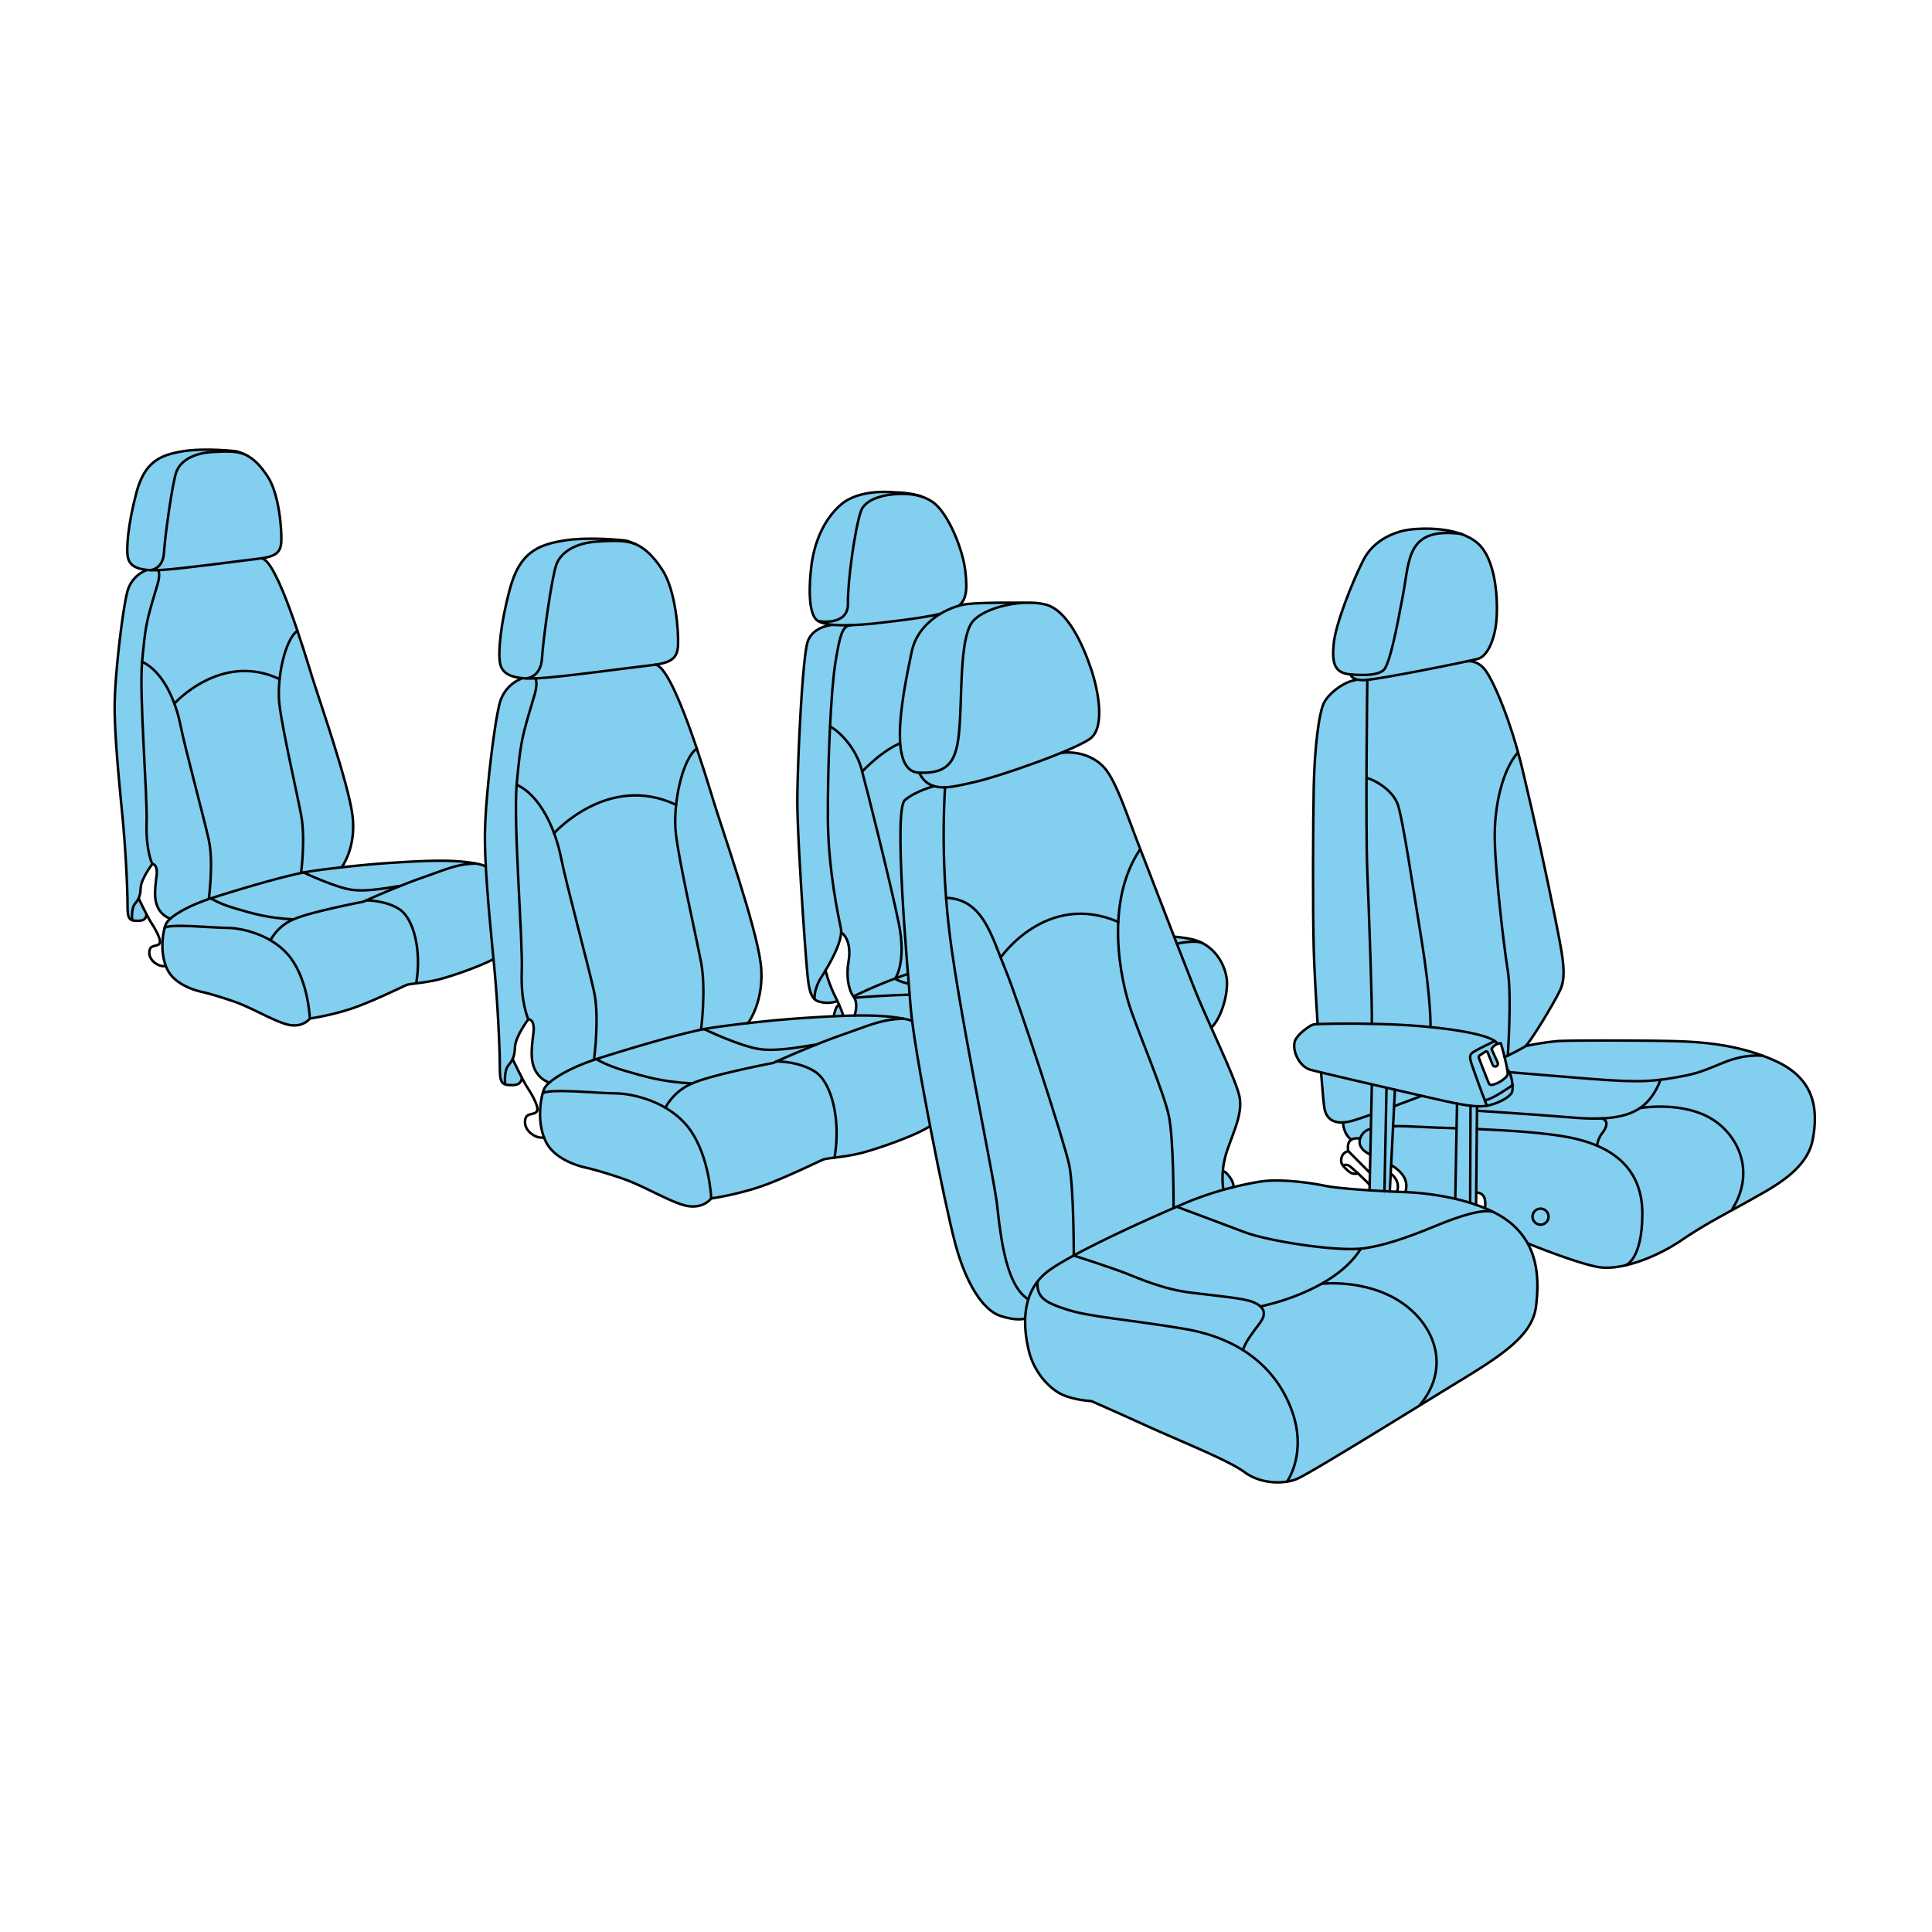 <svg viewBox="0 0 1000 1000" xmlns="http://www.w3.org/2000/svg" data-name="Layer 1" id="Layer_1"><defs><style>.cls-1{fill:#82cff0;}.cls-2{fill:none;stroke:#000;stroke-linecap:round;stroke-linejoin:round;stroke-width:1.3px;}</style></defs><path d="M85.81,479.53c3.44-1.18,13.23-.61,22-.09,3.8.22,7.38.43,9.65.43a48.4,48.4,0,0,1,22.38,6.23,25,25,0,0,1,10.53-9.94c-11.84-.74-18.9-2.78-26.35-4.92l-2-.59a53.21,53.21,0,0,1-12.87-5.22c-10.3,3.41-16.94,7.25-20.31,10.07,0,.08-1.07.52-.78.5a8.08,8.08,0,0,0-1.69,2.25A9,9,0,0,0,85.81,479.53Z" class="cls-1"></path><path d="M158.47,451.77c3.79,1.74,16.43,7.38,23.72,8.4,6.7.95,15.7-.54,21.07-1.43,1.65-.27,3-.49,3.88-.59,3.73-1.49,7.61-3,11.26-4.25l6.22-2.22c7.58-2.73,11.95-4.29,18.14-4.88a112,112,0,0,0-15-.86c-7.13,0-14.93.41-23.21.92-16.4,1-33.35,3-43.74,4.51C160.11,451.48,159.31,451.62,158.47,451.77Z" class="cls-1"></path><path d="M106.31,352.8a59.48,59.48,0,0,0-15.62,11.49,71.86,71.86,0,0,1,3,10.69c1.36,6.81,4.93,20.74,8.38,34.21,2.72,10.61,5.29,20.64,6.39,25.7,2.29,10.57.32,27.58,0,29.89l1.92-.63c9.65-3,31.49-9.75,45-12.59,0-.18,2.3-17.54,0-29.64-.77-4.05-2-10.06-3.52-17-2.94-13.83-6.6-31-7.71-40.06a60.26,60.26,0,0,1,.07-13.07C128.9,344.56,115.15,348.34,106.31,352.8Z" class="cls-1"></path><path d="M81.54,468.23a11.29,11.29,0,0,0,6.53,6.84c3.29-2.83,9.68-6.6,19.66-10a.4.4,0,0,1,0-.11c0-.18,2.42-18.72,0-29.88-1.09-5.05-3.66-15.07-6.38-25.68-3.46-13.48-7-27.41-8.4-34.25-2.33-11.65-8.7-26.88-19-32-.81,10.32.27,31.83,1.22,50.87.7,13.94,1.3,26,1.1,31.85-.43,12.59,2.28,19.69,2.81,21a2.29,2.29,0,0,1,1.41.75c1,1.07,1.34,3.06,1,5.9C80.62,459.7,80.17,464.39,81.54,468.23Z" class="cls-1"></path><path d="M145.09,351.46a.4.4,0,0,1,0,.19,59.09,59.09,0,0,0,0,13.09c1.1,9,4.75,26.18,7.69,40,1.48,7,2.75,13,3.52,17,2.16,11.41.32,27.38,0,29.62,1.62-.33,3.12-.6,4.44-.79,4.33-.64,9.8-1.35,15.89-2,.88-1.26,7.47-11.29,5.4-26.73-1.79-13.32-11.4-42.5-17.14-59.93-1.48-4.52-2.77-8.43-3.58-11-.26-.85-.58-1.87-.93-3-1.44-4.65-3.82-12.39-6.64-20.75C149.65,330.47,146.22,340.87,145.09,351.46Z" class="cls-1"></path><path d="M247.45,447.61l-1.25-.25c-8.06.29-12.22,1.79-21.31,5.06-1.86.67-3.91,1.41-6.23,2.22-10,3.51-21.88,8.62-27.38,11.05,3.5.18,10.72,1.2,16,4.81,7.5,5.15,11.25,21.77,8.64,38,2.76-.36,6.35-.85,10.06-1.69,7.57-1.71,26.92-8.5,32.42-12.65s6.77-18.94,6.13-25.51C263.92,462.53,259.6,450.22,247.45,447.61Z" class="cls-1"></path><path d="M117.42,480.66c-2.29,0-5.72-.2-9.7-.44-8.44-.49-20-1.17-22.21.3-1.26,4.72-2.08,14,1.48,21.19,4.38,8.88,17.91,11.39,18.05,11.41h0c.06,0,6.56,1.54,16.32,4.93a133.74,133.74,0,0,1,13.55,6c6,2.9,11.68,5.64,15.52,6.18,6,.85,9-2.51,9.53-3.16-.09-1.67-1.17-19.15-9.63-30.69S126,480.66,117.42,480.66Z" class="cls-1"></path><path d="M206.81,471.15c-6.61-4.54-16.48-4.79-17.27-4.68-.85.37-1.33.59-1.36.61l-.09,0c-.26.06-26.47,5.1-35.49,8.87a24.78,24.78,0,0,0-12.12,10.53,35.47,35.47,0,0,1,10.5,9.4c8.24,11.24,9.59,28,9.77,30.84a139.92,139.92,0,0,0,20-4.71c8.14-2.61,20.21-8.26,26-11,1.87-.87,3.1-1.45,3.53-1.61a27.35,27.35,0,0,1,4.78-.83C218,490.74,213.22,475.54,206.81,471.15Z" class="cls-1"></path><path d="M152.29,475.25c8.92-3.73,34.35-8.67,35.61-8.91l1.35-.61h0c2.53-1.13,8.22-3.64,14.78-6.32l-.64.1A103.72,103.72,0,0,1,187,461.26a35.35,35.35,0,0,1-4.93-.31c-8.34-1.17-23.5-8.25-24.94-8.93-13.29,2.62-36.44,9.73-46.44,12.88l-.61.2a56.93,56.93,0,0,0,12.09,4.8l2,.58c7.7,2.22,15,4.32,27.61,5Z" class="cls-1"></path><path d="M133.2,289.66c-2.92.33-7.54.92-12.88,1.6-12.14,1.55-28.76,3.67-36.81,4.15l-1,0c.73,2.88,0,5.29-1.65,10.72-.5,1.63-1.07,3.48-1.7,5.71-2.84,9.95-3.66,13.31-5.18,30.44,7.5,3.54,13,12.19,16.41,21.16a60.74,60.74,0,0,1,15.56-11.37c9-4.53,22.85-8.36,38.46-1.17,1.2-10.51,4.57-21.21,9.06-24.63-5.76-17-13.23-36.23-18-36.94C134.73,289.47,134,289.57,133.2,289.66Z" class="cls-1"></path><path d="M91.66,244.4c-2.08,5.53-5.89,33.39-6.41,41.75-.33,5.31-2.85,7.6-4.88,8.59,1,0,2-.05,3.1-.12,8-.47,24.62-2.59,36.75-4.14,5.34-.68,10-1.27,12.89-1.6,10-1.13,11.85-3.28,12.1-8.8s-1-24-6.91-33.15c-4.24-6.5-7.88-9.6-12-11.49-3.81-1.22-6.42-1.66-16.38-1.05C100.48,235,93.82,238.61,91.66,244.4Z" class="cls-1"></path><path d="M70,468.2c-1.54,1.88-1.38,6.84-1.2,7.79a9.94,9.94,0,0,0,1.54.19c3.77.21,4.67-.7,5.06-2.57a.44.44,0,0,1,.08-.15c-1.48-2.84-3.1-6.16-3.79-7.59A16.84,16.84,0,0,1,70,468.2Z" class="cls-1"></path><path d="M72.42,459.52c.2-4.43,5-11.12,5.9-12.35-.58-1.32-3.32-8.39-2.89-21.3.2-5.84-.43-18.45-1.1-31.79-1-19.42-2.07-41.42-1.17-51.56,1.54-17.44,2.36-20.8,5.23-30.85.64-2.24,1.2-4.09,1.7-5.73,1.64-5.38,2.35-7.71,1.6-10.45-.65,0-1.29,0-1.9,0s-1.35,0-2,0h-.1c-.54,0-1.06-.06-1.56-.11a.38.38,0,0,1-.2.15,16,16,0,0,0-9.69,11.23c-2.37,9.22-6.17,40.88-6.45,57.1-.24,14.28,2,37.27,3.57,54.05.21,2.21.42,4.32.6,6.31,1.61,17.08,2.47,36.5,2.47,43.95,0,4.88.32,6.75,1.57,7.51-.18-1.75-.14-6,1.42-8C71.26,465.47,72.23,464.09,72.42,459.52Z" class="cls-1"></path><path d="M84.46,286.1c.53-8.4,4.37-36.4,6.46-42,2.28-6.09,9.19-9.92,19-10.52,1.9-.11,3.54-.19,5-.23-2.33-.14-5-.24-7.88-.24a79.36,79.36,0,0,0-12.34.84C82.43,236,75.05,239.9,71,255c-4.29,16-5.45,29-4.38,33.6.9,3.81,4.39,5.75,11.11,6.06C78.09,294.68,84,294.3,84.46,286.1Z" class="cls-1"></path><path d="M122.34,233.59s-16-1.92-27.77,0-19.7,5.47-23.94,21.34-5.47,29.14-4.38,33.79,5.75,7,17.24,6.3,40-4.66,49.66-5.75,12.18-3.15,12.45-9.17-1.09-24.35-7-33.38S128,235.23,122.34,233.59Z" class="cls-2"></path><path d="M77.74,295.09s6.57-.21,7.12-9,4.38-36.39,6.43-41.86,8.3-9.63,18.6-10.26,12.85-.12,16.62,1.1" class="cls-2"></path><path d="M75.83,295.13a16.25,16.25,0,0,0-10,11.51c-2.36,9.17-6.19,41.05-6.46,57.19s2.53,43,4.17,60.41,2.47,36.94,2.47,43.91.61,8.21,4.3,8.42,5-.62,5.48-2.87" class="cls-2"></path><path d="M176.84,448.93s7.82-10.33,5.57-27.16-16.83-58.48-20.73-71S143.47,290,135.44,289" class="cls-2"></path><path d="M68.53,476.3c-.21-.07-.64-6.09,1.21-8.35s2.87-3.69,3.08-8.41,6-12.32,6-12.32-3.42-7.18-2.94-21.34S72,359.8,73.55,342.56s2.35-20.73,5.22-30.78,4.39-12.86,3.22-16.69" class="cls-2"></path><path d="M78.77,447.22s3.08-.2,2.26,6.23-1.23,11.08.14,14.91a11.54,11.54,0,0,0,7,7.16" class="cls-2"></path><path d="M88.14,475.52c3.52-3.1,10.93-7.36,22.44-11,15.19-4.79,39-11.9,50.21-13.55s28.18-3.55,43.78-4.51,31.19-1.78,43,.75,16.69,14.3,17.38,21.41-.69,21.62-6.3,25.86-25.31,11.08-32.56,12.73-13.82,1.91-15.6,2.6S191.57,519,180.9,522.4a137.94,137.94,0,0,1-20.52,4.79s-3.15,4.38-10,3.42-19.29-8.76-29.14-12.18S105,513.51,105,513.51s-13.82-2.46-18.33-11.63-2.09-20.94-.69-23.81a9.33,9.33,0,0,1,2.19-2.55" class="cls-2"></path><path d="M160.38,527.19s-.68-18.74-9.71-31.06-25.59-15.87-33.25-15.87-29.17-2.32-32.24,0" class="cls-2"></path><path d="M140,486.67a24.63,24.63,0,0,1,12.49-11.06c9.17-3.83,35.58-8.89,35.58-8.89s16.82-7.66,30.51-12.45,17.89-7,27.74-7.3" class="cls-2"></path><path d="M189.41,466.09c.34-.15,10.65-.06,17.62,4.73s11.32,20.89,8.4,38.15" class="cls-2"></path><path d="M109.14,465s4.31,2.82,12.93,5.29,16,4.86,29.81,5.58" class="cls-2"></path><path d="M157.19,451.61s16.19,7.72,24.94,8.95,21.06-1.59,25.1-2" class="cls-2"></path><path d="M71.75,465s4.76,9.94,6.4,12.4,6,9.58,4.24,11.22-5,0-5.11,4.51,5.83,7.84,8.48,6.73" class="cls-2"></path><path d="M108.12,465s2.46-18.66,0-30S95.8,387.37,93.34,375.05s-9.07-27.63-19.79-32.49" class="cls-2"></path><path d="M155.86,451.61s2.33-17.45,0-29.77-9.57-43.64-11.21-57,2.84-33.88,9.29-38.35" class="cls-2"></path><path d="M90.26,364.19s24.13-27.05,54.44-12.68" class="cls-2"></path><path d="M281.63,565c4-1.37,15.35-.7,25.47-.11,4.41.26,8.56.5,11.19.5a56.1,56.1,0,0,1,26,7.23,29,29,0,0,1,12.22-11.53c-13.74-.86-21.92-3.22-30.56-5.71l-2.35-.67c-9-2.59-13.95-5.46-14.93-6.07-11.94,4-19.64,8.42-23.54,11.69,0,.08-1.25.6-.91.58a9.14,9.14,0,0,0-2,2.6A12.65,12.65,0,0,0,281.63,565Z" class="cls-1"></path><path d="M427.11,503.47c-.52.84-1,1.64-1.49,2.37-3.7,5.76-3.6,10.2-3.54,11.09a5.19,5.19,0,0,0,1.58.93,15.1,15.1,0,0,0,9.16,0c-.34-.72-.68-1.42-1-2.08A75.54,75.54,0,0,1,427.11,503.47Z" class="cls-1"></path><path d="M434.12,520.77a2.86,2.86,0,0,0-.68.73,17.69,17.69,0,0,0-1.34,4l3.78-.16A36.93,36.93,0,0,0,434.12,520.77Z" class="cls-1"></path><path d="M434.79,480.62l-.25-1.19c-1.59-7.63-6.42-30.84-6.5-56.82s1.38-63.87,3.89-79.57c1.85-11.57,3.14-17,5.74-18.94h-.57c-2.08,0-4.06-.07-5.87-.23-.73.05-10.08.85-12.7,8.29-2.82,8-5.37,63.78-5.37,82.68,0,18.7,3.74,71.87,4.7,83.42l0,.32c.75,8.92,1.21,14.46,3.27,17.33a21,21,0,0,1,3.7-10.56C428.28,500,436.09,487,434.79,480.62Z" class="cls-1"></path><path d="M365.9,532.84c4.39,2,19.06,8.56,27.51,9.75,7.77,1.09,18.21-.63,24.44-1.66,1.91-.32,3.43-.57,4.5-.69,4.33-1.73,8.83-3.45,13-4.93,2.7-.94,5.08-1.8,7.22-2.57,8.79-3.16,13.86-5,21-5.66a129.8,129.8,0,0,0-17.35-1c-8.27,0-17.31.48-26.91,1.07-19,1.17-38.69,3.47-50.74,5.24C367.8,532.51,366.88,532.67,365.9,532.84Z" class="cls-1"></path><path d="M305.41,418.06a68.92,68.92,0,0,0-18.11,13.33,83.39,83.39,0,0,1,3.51,12.39c1.59,7.91,5.73,24.06,9.73,39.68,3.16,12.31,6.14,23.94,7.41,29.81,2.66,12.25.38,32,.05,34.66l2.22-.72c11.19-3.53,36.52-11.32,52.21-14.61,0-.2,2.66-20.33,0-34.38-.88-4.69-2.37-11.66-4.08-19.73-3.41-16.05-7.65-36-8.93-46.46a69.35,69.35,0,0,1,.07-15.16C331.61,408.5,315.66,412.89,305.41,418.06Z" class="cls-1"></path><path d="M276.68,551.93a13.08,13.08,0,0,0,7.58,7.94c3.81-3.28,11.22-7.65,22.8-11.62a.53.53,0,0,1,0-.13c0-.21,2.81-21.71,0-34.65-1.27-5.86-4.25-17.48-7.4-29.78-4-15.63-8.15-31.8-9.74-39.73-2.7-13.51-10.1-31.17-22.1-37.07-.93,12,.31,36.93,1.42,59,.81,16.17,1.5,30.13,1.27,36.94-.49,14.6,2.65,22.84,3.27,24.31a2.71,2.71,0,0,1,1.63.87c1.17,1.24,1.55,3.54,1.13,6.84C275.62,542.05,275.09,547.49,276.68,551.93Z" class="cls-1"></path><path d="M456,322.1l1.82-.22c8.25-1,19.31-2.27,27.35-4h0c4-.87,7.23-1.87,9-3,5.28-3.34,6.36-7.44,5-19-1.25-10.9-7.28-28.18-14.52-34.31a24.56,24.56,0,0,0-7.59-4.43c-8.83-2.67-28.43-2.14-31.6,7.68-3,9.28-6.31,36.31-6.15,48,.05,3.7-1.75,5.84-4.61,7.48-2.37,1.35-5.74,1.59-8.12,1.59-.24,0-1,.56-1.25.56C430.88,323.7,442.32,323.72,456,322.1Z" class="cls-1"></path><path d="M499.55,515A39.05,39.05,0,0,1,511.19,518,111.62,111.62,0,0,1,527.63,512c-1.14,0-2.38,0-3.7,0-15.07,0-40.79-1.2-46.67-1.49-9.07-.43-13.31-3-14.07-3.47-7.21,2.73-14.82,6-20.78,8.93l0,0C446,515.71,481.53,512.88,499.55,515Z" class="cls-1"></path><path d="M469.91,384c-9.71,1.73-21.57,13.82-23.14,15.45,3.52,13.25,14.92,58.81,18.9,78.42,3.28,16.13.25,24.69-1.25,27.69,3.2-1.19,6.29-2.27,9.09-3.15,7.71-2.43,22.88-7.11,35.92-10.5.78-1.21,6.86-11.39,2.47-32.42-2.32-11.16-5.19-22.3-7.73-32.14-2.61-10.12-4.87-18.87-5.6-24.19a72.57,72.57,0,0,1,0-15.66C493.92,385.32,480.07,382.21,469.91,384Z" class="cls-1"></path><path d="M441.91,515.18c6-3,13.84-6.32,21.19-9.1.86-1.41,5.35-9.91,1.68-28-4.18-20.57-16.53-69.73-19.35-80.1-2.6-9.53-9.73-17.87-15.4-21.24-.73,15.26-1.12,32.19-1.08,45.87.08,25.89,4.9,49,6.49,56.63l.24,1.19a9.24,9.24,0,0,1,.16,1.94c3.59,2.74,5,8.45,3.81,15.37S439.38,511.46,441.91,515.18Z" class="cls-1"></path><path d="M531.59,510.9a83.26,83.26,0,0,1,16-2.42c1.29-.53,10.15-4.17,21.43-8.3a134.11,134.11,0,0,1-22.54,1.87A110.81,110.81,0,0,1,529,500.81c-7.95-1.34-17.27-7.25-18.68-8.17-13.17,3.4-28.73,8.2-36.58,10.67-2.91.92-6.15,2.05-9.49,3.3,1.53.82,5.65,2.62,13,3,7.08.35,43,2,54.26,1.32Z" class="cls-1"></path><path d="M457.9,322.57l-1.83.21c-5,.59-10.43,1.09-15.54,1.26a.6.6,0,0,1-.19.06c-3.66.21-5.07,3.78-7.51,19.09-1.15,7.23-2.09,19.19-2.75,32.53,5.89,3.29,13.5,12,16.23,22,.06.21.12.46.19.71,2.62-2.7,13.71-13.62,23.24-15.32,10.3-1.85,23.83,1.15,29,3.44,1-9.53,3.65-19.69,8.5-24.48-2.19-7.13-4.14-13.59-5.44-17.92-4.35-14.45-9.93-23.07-16.61-25.63C477.05,320.31,466.09,321.6,457.9,322.57Z" class="cls-1"></path><path d="M499.47,403.07c.73,5.26,3,14,5.58,24.09,2.54,9.84,5.42,21,7.75,32.17,4,19.07-.4,29.22-2.11,32.28,6-1.54,11.43-2.77,15.4-3.35,1.24-.18,2.55-.35,3.91-.5.83-1.31,6.21-10.68,5.06-29.58-1.14-18.71-9.23-40.68-14.06-53.8-.53-1.43-1-2.76-1.46-4-3-8.2-7.89-23.82-12-37.3C500.17,370.94,498.11,393.18,499.47,403.07Z" class="cls-1"></path><path d="M435.4,319.26a7.7,7.7,0,0,0,3-6.76c-.16-11.73,3.59-38.6,6.69-47.91,1.94-5.85,10.08-8.65,18.16-9.28-.72-.07-2.69-.25-5.34-.25-6.14,0-15.94,1-22.25,6.37-11,9.42-14.26,23.65-15.23,31.29C419.05,303.82,419,317,423,320.56a4.92,4.92,0,0,0,.55.41C424.36,321.21,431.29,322.23,435.4,319.26Z" class="cls-1"></path><path d="M350.38,416.51a.41.41,0,0,1,0,.22,68.92,68.92,0,0,0,0,15.19c1.28,10.41,5.52,30.35,8.92,46.38,1.72,8.07,3.2,15.05,4.09,19.75,2.5,13.24.36,31.76,0,34.36,1.89-.39,3.63-.7,5.16-.93,5-.73,11.36-1.56,18.42-2.36,1-1.46,8.66-13.09,6.26-31-2.07-15.44-13.21-49.28-19.87-69.5-1.72-5.24-3.22-9.77-4.15-12.78-.31-1-.67-2.17-1.09-3.52-1.66-5.39-4.43-14.37-7.7-24.06C355.67,392.16,351.7,404.23,350.38,416.51Z" class="cls-1"></path><path d="M469.09,528l-1.44-.28c-9.35.33-14.18,2.07-24.72,5.86-2.15.77-4.53,1.63-7.23,2.57-11.63,4.08-25.36,10-31.74,12.82,4.05.2,12.43,1.39,18.52,5.58,8.7,6,13.06,25.25,10,44.09,3.2-.42,7.36-1,11.67-2,8.77-2,31.22-9.86,37.59-14.67s7.85-22,7.12-29.58C488.2,545.32,483.18,531.05,469.09,528Z" class="cls-1"></path><path d="M499.44,515.89c-17.4-2-51.36.57-56.53,1,1.38,3.09.48,6.6.06,8.23l0,.1a125.55,125.55,0,0,1,24.79,1.62.47.47,0,0,1,.17,0l1.39.27c14.6,3.15,19.8,17.89,20.51,25.24a55,55,0,0,1,.07,8.23l4.68,1.72c8.66,3.22,18.46,6.86,23.58,7.57,6,.84,9.15-.68,9.88-1.1.23-2,1.75-16.75-.87-27.69C524.61,530.56,519.18,518.19,499.44,515.89Z" class="cls-1"></path><path d="M318.29,566.35c-2.65,0-6.63-.24-11.24-.51-9.79-.57-23.15-1.36-25.76.35-1.47,5.48-2.42,16.18,1.71,24.57,5.08,10.3,20.78,13.21,20.94,13.24h0c.07,0,7.61,1.8,18.93,5.73a157.79,157.79,0,0,1,15.72,6.93c7,3.37,13.54,6.55,18,7.17,7,1,10.46-2.92,11-3.66-.09-1.94-1.35-22.22-11.17-35.6S328.27,566.35,318.29,566.35Z" class="cls-1"></path><path d="M422,555.32c-7.67-5.26-19.12-5.56-20-5.43l-1.57.71-.11,0c-.3.06-30.69,5.91-41.16,10.29a28.74,28.74,0,0,0-14,12.2A41.17,41.17,0,0,1,357.22,584c9.56,13,11.12,32.42,11.33,35.76a162.1,162.1,0,0,0,23.23-5.46c9.44-3,23.43-9.57,30.15-12.72,2.17-1,3.6-1.68,4.1-1.87a30.85,30.85,0,0,1,5.53-1C435,578,429.4,560.42,422,555.32Z" class="cls-1"></path><path d="M569.77,511.73c-8.52-3.57-21.86-2.36-22-2.35h0c-16.09.69-31.7,7.42-35.48,9.16,10.2,5.09,13.81,14.24,15.76,22.33,2.51,10.48,1.27,24.38.94,27.56,2.06-.57,8.89-2.52,18.08-5.46,8.71-2.79,23-9.1,29.9-12.13,1.63-.72,2.78-1.23,3.35-1.46C584.19,521.55,576.72,514.64,569.77,511.73Z" class="cls-1"></path><path d="M358.74,560.08c10.34-4.33,39.83-10.05,41.29-10.34l1.57-.7h0c2.94-1.31,9.54-4.22,17.14-7.33l-.74.12a121.71,121.71,0,0,1-19,2,40.37,40.37,0,0,1-5.72-.36c-9.67-1.36-27.25-9.57-28.92-10.35-15.42,3-42.26,11.28-53.86,14.94l-.71.23a67.14,67.14,0,0,0,14,5.56l2.35.67c8.93,2.58,17.37,5,32,5.78C358.37,560.24,358.55,560.15,358.74,560.08Z" class="cls-1"></path><path d="M622.06,488.51c-9.73-4.52-59.62,15-71.57,19.79,4.44-.17,13.22-.09,19.63,2.59,10.7,4.47,14.14,16.26,11.14,38.17a30.83,30.83,0,0,1,3.19-.43,78.55,78.55,0,0,0,9.86-1.56c7.77-1.76,26-10.57,31.53-14.78s9.48-17.49,8.75-25.08A24,24,0,0,0,622.06,488.51Z" class="cls-1"></path><path d="M336.59,344.84c-3.38.38-8.74,1.06-14.94,1.85-14.07,1.8-33.35,4.26-42.68,4.81l-1.17.06c.85,3.33,0,6.13-1.92,12.43-.58,1.89-1.23,4-2,6.62-3.3,11.54-4.25,15.43-6,35.31,8.7,4.1,15.05,14.13,19,24.53a70.38,70.38,0,0,1,18-13.19c10.38-5.25,26.5-9.69,44.61-1.35,1.39-12.2,5.3-24.6,10.51-28.56-6.69-19.74-15.35-42-20.92-42.85C338.37,344.62,337.51,344.73,336.59,344.84Z" class="cls-1"></path><path d="M511.57,492.32c2.65,1.65,10.78,6.43,17.63,7.59,8.09,1.37,26.79,2.51,45.67-1.83,15.66-5.55,34-11.22,43.3-11.12-.54-.16-1.1-.31-1.67-.43-11.27-2.43-26.42-1.48-41.07-.55l-3.87.24c-5.22.32-10.57.56-15.75.8-11.12.5-21.63,1-29.59,2.14C522.43,489.72,517.26,490.88,511.57,492.32Z" class="cls-1"></path><path d="M288.41,292.34c-2.4,6.42-6.82,38.73-7.42,48.42-.39,6.16-3.31,8.82-5.67,10,1.14,0,2.33-.06,3.6-.14,9.3-.55,28.56-3,42.62-4.8,6.2-.79,11.56-1.48,14.95-1.86,11.58-1.3,13.74-3.8,14-10.2s-1.13-27.88-8-38.44c-4.92-7.54-9.14-11.15-13.92-13.33-4.41-1.42-7.44-1.93-19-1.22C298.65,281.41,290.93,285.64,288.41,292.34Z" class="cls-1"></path><path d="M263.35,551.9c-1.79,2.18-1.61,7.93-1.4,9a10.66,10.66,0,0,0,1.79.22c4.37.24,5.41-.81,5.87-3a.51.51,0,0,1,.09-.18c-1.71-3.29-3.59-7.15-4.39-8.81A20.67,20.67,0,0,1,263.35,551.9Z" class="cls-1"></path><path d="M266.11,541.83c.22-5.13,5.78-12.89,6.83-14.32-.66-1.53-3.84-9.73-3.34-24.71.23-6.77-.5-21.39-1.27-36.86-1.13-22.52-2.41-48-1.37-59.79,1.79-20.24,2.74-24.12,6.07-35.79.74-2.59,1.4-4.74,2-6.64,1.9-6.24,2.72-8.94,1.86-12.12-.76,0-1.5,0-2.2,0s-1.57,0-2.32-.05h-.11c-.63,0-1.23-.07-1.81-.13a.44.44,0,0,1-.23.17,18.59,18.59,0,0,0-11.24,13c-2.75,10.69-7.16,47.4-7.48,66.22-.28,16.56,2.28,43.22,4.14,62.68.25,2.56.48,5,.7,7.32,1.87,19.81,2.86,42.34,2.86,51,0,5.65.38,7.83,1.82,8.7-.2-2-.17-7,1.65-9.23C264.76,548.73,265.88,547.13,266.11,541.83Z" class="cls-1"></path><path d="M280.07,340.71c.61-9.74,5.06-42.21,7.49-48.69,2.65-7.06,10.66-11.5,22-12.19,2.21-.14,4.11-.23,5.77-.28-2.7-.15-5.84-.27-9.14-.27a90.71,90.71,0,0,0-14.3,1c-14.15,2.3-22.71,6.87-27.4,24.42-5,18.6-6.32,33.69-5.08,39,1,4.41,5.09,6.66,12.88,7C272.68,350.66,279.48,350.22,280.07,340.71Z" class="cls-1"></path><path d="M324,279.81s-18.57-2.23-32.21,0S269,286.15,264,304.56s-6.35,33.8-5.08,39.19,6.67,8.09,20,7.3,46.34-5.4,57.6-6.66,14.12-3.65,14.44-10.64-1.27-28.24-8.09-38.71S330.51,281.71,324,279.81Z" class="cls-2"></path><path d="M272.28,351.13s7.62-.24,8.25-10.39,5.08-42.21,7.46-48.56,9.62-11.17,21.58-11.9,14.89-.14,19.27,1.28" class="cls-2"></path><path d="M270.06,351.19a18.84,18.84,0,0,0-11.55,13.35c-2.73,10.63-7.18,47.6-7.49,66.32s2.93,49.82,4.84,70.05,2.85,42.85,2.85,50.94.72,9.52,5,9.76,5.79-.72,6.35-3.34" class="cls-2"></path><path d="M387.2,529.55s9.08-12,6.46-31.49-19.51-67.83-24-82.35S348.5,345.2,339.19,344" class="cls-2"></path><path d="M261.59,561.29c-.24-.08-.74-7.06,1.41-9.68s3.33-4.28,3.57-9.76,6.9-14.28,6.9-14.28-4-8.33-3.41-24.75-4.41-76.64-2.64-96.63,2.72-24,6.05-35.7,5.09-14.91,3.74-19.36" class="cls-2"></path><path d="M273.47,527.57s3.57-.24,2.62,7.22-1.43,12.85.16,17.3a13.42,13.42,0,0,0,8.09,8.3" class="cls-2"></path><path d="M284.34,560.39c4.08-3.59,12.67-8.54,26-12.75,17.61-5.55,45.22-13.8,58.23-15.7s32.69-4.13,50.78-5.24,36.18-2.07,49.82.87,19.36,16.58,20.15,24.83-.79,25.07-7.3,30-29.35,12.86-37.76,14.76-16,2.22-18.09,3-21.9,10.63-34.27,14.6a160,160,0,0,1-23.8,5.56s-3.65,5.07-11.59,4-22.37-10.15-33.79-14.12-18.89-5.71-18.89-5.71-16-2.86-21.26-13.49-2.42-24.28-.79-27.61a10.75,10.75,0,0,1,2.54-3" class="cls-2"></path><path d="M431.56,526A18.09,18.09,0,0,1,433,521.3,4.47,4.47,0,0,1,434.3,520" class="cls-2"></path><path d="M442,515.62a248.14,248.14,0,0,1,31.6-12.74c15.89-5,40.78-12.45,52.52-14.17s29.06-1.95,45.37-2.95,32.76-2.33,45.07.32,17.73,13.65,18.45,21.09-3.07,21.05-8.93,25.49S602,545.8,594.41,547.52s-11.84,1.47-13.7,2.18-22.36,10.12-33.52,13.7-18.75,5.65-18.75,5.65-3.22,2.29-10.38,1.28c-6.13-.85-18.6-5.75-28.53-9.39" class="cls-2"></path><path d="M368.12,620.32s-.8-21.74-11.27-36-29.67-18.41-38.56-18.41-33.83-2.7-37.38,0" class="cls-2"></path><path d="M344.42,573.33a28.55,28.55,0,0,1,14.49-12.83c10.64-4.45,41.26-10.32,41.26-10.32s19.52-8.88,35.38-14.44,20.76-8.07,32.18-8.47" class="cls-2"></path><path d="M401.78,549.45c.4-.17,12.35-.06,20.44,5.49s13.13,24.23,9.74,44.25" class="cls-2"></path><path d="M308.69,548.18s5,3.27,15,6.13,18.53,5.64,34.57,6.47" class="cls-2"></path><path d="M364.42,532.66s18.77,9,28.93,10.38,24.42-1.85,29.11-2.35" class="cls-2"></path><path d="M265.33,548.18s5.52,11.52,7.43,14.38,7,11.11,4.91,13-5.84,0-5.93,5.24,6.77,9.08,9.84,7.79" class="cls-2"></path><path d="M307.5,548.18s2.86-21.64,0-34.81-14.28-55.22-17.13-69.5-10.52-32.05-22.95-37.68" class="cls-2"></path><path d="M362.88,532.66s2.7-20.24,0-34.52-11.11-50.62-13-66.17,3.3-39.29,10.77-44.47" class="cls-2"></path><path d="M286.79,431.27s28-31.37,63.15-14.7" class="cls-2"></path><path d="M463.64,254.89s-18.25-2.38-28.25,6.19S421.27,282.66,420,292.66s-1.74,24.27,2.7,28.24S444,323.76,456,322.33s32.69-3.71,38.4-7.33,6.51-8.38,5.24-19.49-8.44-28.6-15.71-34.75S463.64,254.89,463.64,254.89Z" class="cls-2"></path><path d="M423.33,321.38c.36.22,15.71,2.85,15.55-8.89s3.56-38.4,6.67-47.76,22.61-10.55,31.22-7.81" class="cls-2"></path><path d="M431.26,323.41s-10.31.51-13.16,8.6-5.4,64.42-5.4,82.83,3.7,71.4,4.71,83.46,1.48,18.24,6.08,20a15.58,15.58,0,0,0,9.54,0" class="cls-2"></path><path d="M421.65,517.16s-.7-4.9,3.59-11.56,11.26-18.89,10-25.07-6.66-30.47-6.74-57.92,1.5-64.58,3.88-79.49,3.79-19.23,7.93-19.48" class="cls-2"></path><path d="M530.27,488.19s6.52-9.25,5.25-30S524.57,412.93,520,400.24s-14-43.53-17.78-56.2-9.26-23.1-17-26" class="cls-2"></path><path d="M429.62,376c5.33,2.87,13.39,11.42,16.25,21.89S461.1,457.68,465.22,478s-1.89,28.58-1.89,28.58,4.12,3,13.95,3.47,43.42,2,54.32,1.31" class="cls-2"></path><path d="M509.71,492.33s7.4-10.06,2.64-32.91-11.9-45.94-13.33-56.29.73-33.4,8.7-40.92" class="cls-2"></path><path d="M446.27,399.35s12.92-13.87,23.56-15.77,24.87,1.47,29.25,3.67" class="cls-2"></path><path d="M442.38,525.62c.15-1,2.08-6.18-.63-9.85s-3.82-10.81-2.55-18.11-.51-12.71-3.83-15.08" class="cls-2"></path><path d="M436.35,525.62c.15-.67-2.38-6.54-4.13-10a68.9,68.9,0,0,1-4.91-13.32" class="cls-2"></path><path d="M528.44,569.05s2-16.17-.86-28.07-9-23.33-28.08-25.55-57.29,1-57.29,1" class="cls-2"></path><path d="M511.2,518.54s17.81-8.82,36.53-9.61c0,0,63.94-26.4,74.73-20.74" class="cls-2"></path><path d="M547.73,508.93s13.49-1.27,22.22,2.38,14.39,12.84,10.76,38.39" class="cls-2"></path><path d="M510.43,492.14s10.23,6.79,18.69,8.22,27.43,2.44,46-1.88" class="cls-2"></path><path d="M761.13,572h0a29.86,29.86,0,0,0,7.88.08c-.81-2.14-4.48-11.81-6.22-16.92-.28-.82-.56-1.59-.81-2.29-1.52-4.26-2.44-6.82.3-8.57,2.47-1.57,8.64-4.52,10.61-5.46-4.91-2.9-17.72-5.29-32.47-6.76h-.07c-7.06-.71-14.56-1.2-21.85-1.44-19.18-.64-32.52-.26-37.37-.07a5.8,5.8,0,0,0-2.84.87c-2,1.24-5.56,3.76-7.31,6.73-1.09,1.85-1,4.91.24,8,1.48,3.67,4.22,6.45,7.16,7.27,6.35,1.76,49.45,11.68,65.22,15.22C751.38,570.34,756.88,571.46,761.13,572Z" class="cls-1"></path><path d="M752.87,620l.66-35.71-5.43-.19c-5.58-.2-10.4-.36-13.54-.55-5-.29-9.38-.4-13.14-.32l-1,19.55c6.44,4.08,8.83,8.5,7.5,13.85A140.72,140.72,0,0,1,752.87,620Z" class="cls-1"></path><path d="M763.65,623.09l.48-50.12c-.83,0-1.7-.11-2.62-.21l-.18,49.57C762.11,622.57,762.88,622.83,763.65,623.09Z" class="cls-1"></path><path d="M703.71,589a8.82,8.82,0,0,1,1.92-3,8.21,8.21,0,0,1,3.56-1.94l.15-6.55c-4.65,1.62-8,2.7-9.87,3.18a22.33,22.33,0,0,1-3.91.68c.09,1.26.66,5.79,4,8.13A6.87,6.87,0,0,1,703.71,589Z" class="cls-1"></path><path d="M709.34,576.62h0l.33-15c-9.88-2.29-19.39-4.51-25.49-6,.76,9.78,1.37,16.19,1.72,18a8.07,8.07,0,0,0,3.42,5.64c2.32,1.48,5.67,1.68,10,.58C701.2,579.39,704.58,578.29,709.34,576.62Z" class="cls-1"></path><path d="M760.76,572.68c-1.87-.23-3.94-.56-6.24-1l-.89,48.54c2.34.55,4.66,1.18,6.94,1.87Z" class="cls-1"></path><path d="M722,572c5.49-2,10.37-3.9,12.52-4.72l-12.14-2.78Z" class="cls-1"></path><path d="M753.77,571.54c-3-.58-6.39-1.32-10.28-2.2l-7.65-1.73c-.87.33-6.92,2.66-13.89,5.24l-.49,9.66c3.77-.08,8.18,0,13.15.32,3.12.19,7.94.36,13.52.55l5.41.19Z" class="cls-1"></path><path d="M709.26,615.74c2.29.14,4.63.28,7,.4l1.06-52.78-6.84-1.58Z" class="cls-1"></path><path d="M721.62,564.36l-3.59-.83-1,52.65,2,.1Z" class="cls-1"></path><path d="M814.26,578.84c-17.46-1.47-45.81-3.3-49.39-3.53l-.09,8.7c14.45.63,35,1.77,48.2,4.45a72.23,72.23,0,0,1,13.38,4,13.06,13.06,0,0,1,2.46-5.93c1.78-2.26,2.55-4.21,2.17-5.51a2.8,2.8,0,0,0-1.9-1.75c-1.19.05-2.4.08-3.68.08C822,579.36,818.33,579.19,814.26,578.84Z" class="cls-1"></path><path d="M709.69,529.6c.18-12.28-1.75-63.11-2.35-78.49-.92-23.5-.07-93.8,0-98.82-.68.07-1.23.1-1.62.1a13.82,13.82,0,0,1-3.58-.41.37.37,0,0,1-.34.41c-5.22.56-13,5.95-15.93,11.09-2.75,4.77-5.06,23-5.48,43.45-.4,19.19-.58,64.13,0,84.5.23,8.08,1,22,2,38.29C687,529.55,696.54,529.34,709.69,529.6Z" class="cls-1"></path><path d="M858.89,559.33a106.4,106.4,0,0,1-12.26.67c-5.91,0-12.9-.38-22.48-1.13-21-1.64-37.45-3.07-42.32-3.5a20.51,20.51,0,0,1,1.36,5.9.23.23,0,0,1,.07.07.38.38,0,0,1,0,.48,9.87,9.87,0,0,1-.23,3.52c-.87,2.4-5.83,5.39-11.53,7a16.46,16.46,0,0,1-1.75.38h0a.3.3,0,0,1-.13,0h0a22.94,22.94,0,0,1-3.82.3h-.85l0,1.55c3.4.22,31.91,2.06,49.45,3.54s28.53-.3,35.53-5.76C855.43,568,858.18,561.28,858.89,559.33Z" class="cls-1"></path><path d="M771.27,571.57c6-1.66,10.33-4.6,11-6.48a8.16,8.16,0,0,0,.23-2.75c-2.31,1.61-10,6.83-13.51,7.43l.81,2.14C770.31,571.82,770.8,571.7,771.27,571.57Z" class="cls-1"></path><path d="M779.23,547.4q.74,3,1.26,5.89a4.57,4.57,0,0,1,1,1.29c4.22.37,21.06,1.84,42.76,3.53,24.81,1.94,32.19,1.39,48.35-1.8a79.12,79.12,0,0,0,15.67-5.14c6.46-2.68,12.61-5.22,21.66-5.21-17.68-6-34.91-6.46-44.83-6.72-12.62-.34-51.37-.46-58.66,0a130.48,130.48,0,0,0-16.68,2.6C787.66,543.3,780.73,546.68,779.23,547.4Z" class="cls-1"></path><path d="M773.68,539.29c-1.23.58-8.33,4-10.94,5.61-2.23,1.42-1.53,3.38,0,7.67.26.71.53,1.48.81,2.3,1.32,3.86,3.74,10.33,5.19,14.18,3.38-.41,12.07-6.43,13.72-7.6A19.82,19.82,0,0,0,781,555.3l-.17,0a3.29,3.29,0,0,1-.86,2.31,15.24,15.24,0,0,1-7.44,4.28,1.88,1.88,0,0,1-.52.08,1.9,1.9,0,0,1-1.74-1.17c-1.6-3.87-4.34-11-5.14-13.08a1.39,1.39,0,0,1,.52-1.64l3-2a1.16,1.16,0,0,1,1-.15,1.14,1.14,0,0,1,.74.68L773,551a1,1,0,0,0,.61.59,1,1,0,0,0,.84-.07,1,1,0,0,0,.44-1.32l-3.16-7.06a.36.36,0,0,1,0-.35,6.71,6.71,0,0,1,2.88-2.67A5,5,0,0,0,773.68,539.29Z" class="cls-1"></path><path d="M759.22,341.89h0c2.82-.61,4.84-1.07,5.67-1.31,4.51-1.26,8.38-9.44,9.22-19.44.85-10.29-.12-31.89-9.95-40a26.4,26.4,0,0,0-7.72-4.3C732,273.53,730.1,285.63,727.72,301c-.33,2.09-.67,4.25-1.07,6.44-3.14,17-6.46,33.95-9.54,38.89-1.8,2.87-7.51,3.48-12.06,3.48-2.4,0-4.47-.17-5.48-.27.46.77,1.88,2.14,6.14,2.14C711,351.63,745.07,344.94,759.22,341.89Z" class="cls-1"></path><path d="M716.46,345.88c3-4.83,6.32-21.73,9.45-38.63.4-2.17.73-4.33,1.06-6.42,1.18-7.59,2.29-14.76,6.25-19.45s10.17-6.44,19.61-5.72c-10.4-2.7-21.65-1.41-23.34-1.19-2.81.36-17.15,2.82-23.64,15.81-5.74,11.48-14.21,32.8-15.19,43-.64,6.66-.1,10.47,1.79,12.72,1.36,1.61,3.45,2.46,6.56,2.69h0C699.18,348.69,713.66,350.37,716.46,345.88Z" class="cls-1"></path><path d="M774.09,435.46c.58,19.7,4.68,54,6.71,66.85,2,12.29.34,38.94.05,43.45a88.42,88.42,0,0,0,8.49-4.58c2-1.48,14.22-21.21,17.88-28.93,3.35-7.08,1.35-17.07-2.29-35.2l-.51-2.54c-3.56-17.8-9.79-47-16.61-75.54-.71-3-1.46-5.89-2.23-8.7C778.26,398.75,773.56,417.16,774.09,435.46Z" class="cls-1"></path><path d="M718.58,529.83c6.31.21,13.92.68,21.5,1.43,0-2.47-.17-16.8-4.64-44.5-.93-5.74-1.84-11.45-2.73-17-3.91-24.5-7.28-45.66-9.37-52.56-2.52-8.35-13.13-13.56-15.65-14-.06,18.67,0,37.67.41,47.86.6,15.39,2.53,66.24,2.34,78.53C713,529.66,715.73,529.74,718.58,529.83Z" class="cls-1"></path><path d="M759.37,342.63c-12.8,2.75-41.78,8.47-51.28,9.57,0,2.27-.31,25.86-.4,50.27,0,0,.06,0,.08,0,2.56.39,13.67,5.8,16.3,14.5,2.1,6.95,5.48,28.13,9.39,52.66.89,5.56,1.8,11.27,2.73,17,4.52,28,4.66,42.42,4.64,44.7,14.22,1.43,28.16,3.83,33.09,7.21l.05,0a5.43,5.43,0,0,1,1.36,1.27,6.38,6.38,0,0,1,1.42-.26.37.37,0,0,1,.39.26c.72,2.35,1.35,4.6,1.9,6.8l1-.5c.18-2.76,2-31,0-43.72-2-12.88-6.14-47.22-6.72-66.94-.55-18.76,4.39-37.66,12-46.1-6-21.58-13.15-37.37-16.84-42.29C764.62,341.93,759.65,342.59,759.37,342.63Z" class="cls-1"></path><path d="M742.86,700.66c-1.53-10.42-8.33-20.19-18.63-26.81-17.74-11.39-39.67-9-39.89-9a.4.4,0,0,1-.19,0,119.82,119.82,0,0,1-31,11.63,5.29,5.29,0,0,1,1.18,2.07c.53,1.84-.1,4-1.86,6.32L651.6,686c-3.76,5-6.5,8.66-7.83,12.6a61,61,0,0,1,25.11,31c7.24,19.47.08,33.41-1.91,36.72a22.25,22.25,0,0,0,4-1.14c5.13-2.05,37.3-21.84,63.39-37.89C741.29,719.19,744.23,710,742.86,700.66Z" class="cls-1"></path><path d="M668.17,729.9a60.34,60.34,0,0,0-25-30.76h0A.42.42,0,0,1,643,699c-8.39-5.22-18.41-8.87-29.94-10.82-11.08-1.87-21-3.22-29.66-4.4-13.2-1.8-23.62-3.22-30.72-5.5-11.08-3.57-16.17-6.06-16.11-13.81a28.77,28.77,0,0,0-3.9,7.82.37.37,0,0,1-.2.66,36.89,36.89,0,0,0-1.47,8.95.35.35,0,0,1,.3.22.36.36,0,0,1-.19.49l-.14.06a62.86,62.86,0,0,0,1.83,16.12c2.74,11.76,11,20.11,17.58,22.88,6.38,2.71,14.42,3.13,14.5,3.14a.28.28,0,0,1,.13,0c.1,0,9.32,4,28.29,12.66,5.24,2.37,10.85,4.82,16.29,7.18,14.77,6.43,28.73,12.5,34.81,17,6.32,4.67,14.85,5.86,21.53,4.83C667,765,675.91,750.71,668.17,729.9Z" class="cls-1"></path><path d="M492.09,393.63c2.94-4.4,3.86-11.15,4.39-20.61.21-3.77.35-7.77.49-12,.57-16.91,1.16-34.39,6.74-40.18,3.93-4.08,11.86-7.2,20.13-8.54-8.65,0-18.64.13-23.51.74-9.2,1.15-25,8.89-28.15,24.75-.19,1-.41,2-.65,3.22-3,14.85-9.37,45.74-1.76,55.56a7.45,7.45,0,0,0,5.75,3h.16a.34.34,0,0,1,.2,0C484.1,399.93,489.11,398.09,492.09,393.63Z" class="cls-1"></path><path d="M483.75,406.58c4.92,1.4,11.22,0,18.44-1.69l2.5-.57c12.46-2.8,52.6-16.82,59.7-22.6,6.51-5.31,4.63-21.76-.12-35.71-3.73-11-11.7-29.78-23.2-32.72-11.33-2.9-30.25,1.25-36.82,8.07-5.37,5.58-6,23.69-6.52,39.68-.14,4.24-.28,8.24-.49,12-.54,9.58-1.49,16.44-4.52,21s-8.13,6.56-16.32,6.31a11.8,11.8,0,0,0,7.21,6.18Z" class="cls-1"></path><path d="M515.83,624.37l-.16-1.36c-.66-5.37-3.52-20.37-7.14-39.36-6.16-32.24-14.58-76.41-17.59-102-.67-5.78-1.2-11.43-1.61-16.86v0h0a430.27,430.27,0,0,1-.59-56.85h-.44a17.47,17.47,0,0,1-4.71-.58c-.83.21-9.43,2.49-15,7.11-5.27,4.39.4,74,2.54,100.25.22,2.71.41,5.07.56,7,1.73,21.88,17.32,100.78,23.13,122.15,5.49,20.19,14.12,34,23.09,36.92,7.06,2.3,11,1.7,12.38,1.36a39.38,39.38,0,0,1,1.57-9.45C520.73,664.79,517.66,639.53,515.83,624.37Z" class="cls-1"></path><path d="M790.36,643.69a36.05,36.05,0,0,0-8-9.76,46.15,46.15,0,0,0-9.46-6.18c-4.34-1.49-13.64.63-27.66,6.31l-1.81.74c-9.6,3.91-24.12,9.81-37.3,11.68q-.75.1-1.56.18l0,.05C700,654,693,659.62,685.58,664c5-.31,23.62-.69,39.06,9.23,10.49,6.74,17.41,16.71,19,27.34,1.31,8.89-1.22,17.69-7.32,25.57,8-4.9,15.46-9.5,21-12.9,24.11-14.67,35.86-24,37.4-37.49,1.12-9.86,1.38-21.68-4.37-32Z" class="cls-1"></path><path d="M919,549.54c-2.25-1-4.51-1.94-6.77-2.77-10.2-.48-16.74,2.23-23.66,5.1a79.57,79.57,0,0,1-15.82,5.18c-4.88,1-9,1.69-13,2.18-.48,1.4-3.29,8.93-9.41,13.7l0,0c4.86-.61,20.49-1.89,33.19,4.37a35.07,35.07,0,0,1,18,21.39c2.53,8.89,1,18.16-4.29,26.84q4-2.19,8.26-4.56l2-1.12c12.33-6.86,27.67-15.4,30.44-30C940.3,577.35,940.91,559.56,919,549.54Z" class="cls-1"></path><path d="M896.44,625.39c5.33-8.56,6.82-17.71,4.33-26.47A34.27,34.27,0,0,0,883.14,578c-14.51-7.17-33-4.31-34.17-4.11-4.57,3.07-10.45,4.8-18.41,5.29a3.13,3.13,0,0,1,1.16,1.62c.57,2-.94,4.45-2.3,6.19a12.48,12.48,0,0,0-2.34,5.77c15.67,6.82,23.52,18.85,23.38,35.92-.13,16.64-4.34,23-7,25.33A91.69,91.69,0,0,0,870,641.7a306.39,306.39,0,0,1,26.53-15.79h0A.38.38,0,0,1,896.44,625.39Z" class="cls-1"></path><path d="M812.83,589.2c-13.1-2.67-33.63-3.81-48.05-4.43l-.32,32.15a4.49,4.49,0,0,1,4,2.46,13.32,13.32,0,0,1,.6,5.78c1.41.59,2.78,1.22,4.11,1.88l.12,0a.36.36,0,0,1,.14.1,46.46,46.46,0,0,1,9.43,6.18,36.74,36.74,0,0,1,8.1,9.89c1.92.78,24.34,9.86,35.83,12.11,4.12.8,9.09.43,14.36-.77.93-.37,8.34-4,8.53-25.89C849.88,607.51,837.47,594.22,812.83,589.2Zm-15.45,45.07a4.53,4.53,0,1,1,4.53-4.53A4.53,4.53,0,0,1,797.38,634.27Z" class="cls-1"></path><path d="M704.19,591.91c.37,2,2,3.72,4.72,5.11l.26-12.24a7.28,7.28,0,0,0-3,1.66A6.31,6.31,0,0,0,704.19,591.91Z" class="cls-1"></path><path d="M797.38,626a3.78,3.78,0,1,0,3.77,3.78A3.79,3.79,0,0,0,797.38,626Z" class="cls-1"></path><path d="M504.85,405.06l-2.49.57a76.69,76.69,0,0,1-12.86,2.22,427.82,427.82,0,0,0,.57,56.52c16.45.71,22.15,15.46,27.67,29.73.09.25.19.5.29.75a62.8,62.8,0,0,1,16.16-14.77c9.64-6,25.12-11.48,44.3-3.43.71-13,3.88-26.18,11.27-37.18-.17-.45-.34-.88-.5-1.29-1.35-3.46-2.68-7-4-10.45-4.4-11.75-8.55-22.85-12.8-28.62-5.76-7.81-15.92-10.11-23.48-8.94C534.08,396.28,513.44,403.13,504.85,405.06Z" class="cls-1"></path><path d="M610.09,624.58c4.4,1.64,24,8.93,34.31,12.86,11.36,4.34,47.48,10.3,61.65,8.29,13.09-1.85,27.56-7.74,37.13-11.63l1.81-.74c11.77-4.77,20.29-7,25.44-6.8-13.13-5.92-30.1-8.65-43-9.15-2.61-.1-5.33-.22-8.09-.35h0l-2.48-.13a.35.35,0,0,1-.27.13h0a.37.37,0,0,1-.29-.16c-2.49-.13-5-.27-7.42-.43h0c-9.9-.63-19-1.46-23.59-2.43a133.56,133.56,0,0,0-24.63-2.64,55.12,55.12,0,0,0-7.67.47,173.82,173.82,0,0,0-38.08,10.65Z" class="cls-1"></path><path d="M534.62,480.71a61.62,61.62,0,0,0-16.27,15c.71,1.83,1.45,3.69,2.2,5.5,6.56,15.76,30.8,89.92,33.24,101.72,2.21,10.67,2.37,41.34,2.38,46.29,16.33-8.83,39.18-19,50.87-24.13,0-2.8.06-36.66-2.57-48.1-1.79-7.82-7.08-21.49-12.19-34.71-2.73-7-5.3-13.71-7.18-19a128.2,128.2,0,0,1-6.64-45.76C559.46,469.37,544.14,474.75,534.62,480.71Z" class="cls-1"></path><path d="M490.12,465.14c.41,5.28.92,10.76,1.58,16.37,3,25.62,11.42,69.77,17.57,102,3.63,19,6.49,34,7.15,39.41l.16,1.36c1.81,15,4.82,39.79,15.56,47.62a29.52,29.52,0,0,1,4.53-8.7.4.4,0,0,1,.15-.19,29.28,29.28,0,0,1,6.5-6.14,135.47,135.47,0,0,1,12.09-7.26c0-3.3-.09-35.6-2.36-46.54-2.44-11.79-26.64-85.85-33.2-101.59-1-2.33-1.91-4.76-2.82-7.1C511.37,479.71,506,465.86,490.12,465.14Z" class="cls-1"></path><path d="M585.82,523c1.87,5.33,4.44,12,7.17,19,5.12,13.24,10.42,26.94,12.22,34.81,2.57,11.18,2.6,43.45,2.59,47.94l1.07-.46a.11.11,0,0,1,.08,0c3.43-1.49,5.53-2.38,5.64-2.43a159.38,159.38,0,0,1,18.28-6.29.4.4,0,0,1-.12-.21,41.11,41.11,0,0,1-.13-9.72s0,0,0-.05l0,0a44.1,44.1,0,0,1,2.11-10c.75-2.2,1.54-4.32,2.29-6.36,2.85-7.69,5.3-14.33,4.23-21-.89-5.42-7.32-19.77-13.55-33.65-3.52-7.84-6.84-15.26-9.18-21.05-4.45-11.06-13.62-34.84-21-53.95-3-7.67-5.57-14.43-7.44-19.25C573,466.34,579.32,504.43,585.82,523Z" class="cls-1"></path><path d="M703.65,646.74c-1.38.1-2.89.14-4.51.14-16.77,0-45.15-5-55-8.73-11.11-4.24-33-12.38-35-13.14-11,4.76-35.2,15.5-52.33,24.74,3.81,1.24,19.67,6.44,25.88,8.86.94.36,2,.77,3.08,1.22,7.23,2.91,18.16,7.3,30.65,8.84,3.14.39,6.21.74,9.12,1.08,10.68,1.25,19.12,2.23,22.88,3.69a13.73,13.73,0,0,1,4.15,2.36C655.24,675.24,690,667.79,703.65,646.74Z" class="cls-1"></path><path d="M633.5,615.19a.47.47,0,0,1,0,.17c1.56-.44,3.1-.84,4.62-1.23-.2-2.53-1.81-5.14-4.8-7.75A39.72,39.72,0,0,0,633.5,615.19Z" class="cls-1"></path><path d="M553,677.59c7,2.26,17.42,3.68,30.59,5.47,8.71,1.18,18.58,2.53,29.67,4.4a83.12,83.12,0,0,1,29.9,10.72c1.39-4,4.14-7.64,7.89-12.63l.87-1.17c1.62-2.15,2.2-4.06,1.74-5.67-.51-1.8-2.37-3.34-5.52-4.56-3.67-1.43-12.49-2.46-22.7-3.64-2.91-.34-6-.7-9.12-1.09-12.59-1.55-23.57-6-30.84-8.89l-3.07-1.22c-6.72-2.61-24.76-8.49-26.53-9.06a135.49,135.49,0,0,0-12.08,7.24,29.13,29.13,0,0,0-6.35,6C536.87,671.54,541.74,674,553,677.59Z" class="cls-1"></path><path d="M533.44,312c-.79,0-24.71-.37-33.15.69s-25.19,8.57-28.48,25c-3.13,15.62-13.65,61.37,3.69,62.23,17.65.87,20.3-8.17,21.36-26.9s.26-44.82,7.12-51.94,25.84-11.08,37.18-8.18,19.25,20.57,23.47,33,7.12,30.33,0,36.13-46.94,19.78-59.86,22.68-23.6,6.19-29-4.75" class="cls-2"></path><path d="M483.57,406.92s-9.26,2.25-15.19,7.2,1.19,85,3,107.58S489,623.56,494.49,643.93s14.24,34.21,23.33,37.18,12.74,1.33,12.74,1.33" class="cls-2"></path><path d="M489.15,407.52a427.54,427.54,0,0,0,2.17,74C496.07,522.1,514.26,608.33,516,623s4.18,41.53,15.85,49.24" class="cls-2"></path><path d="M633.13,615.25a43.69,43.69,0,0,1,2-19.58c3.56-10.48,7.91-19,6.53-27.49s-16.22-38.56-22.74-54.78-23.34-60.13-29.27-75.35-11.28-31.65-16.82-39.16-15.49-10.44-24-9.08" class="cls-2"></path><path d="M489.71,464.73c19.15.58,23.56,20,30.49,36.6S551.05,591.52,553.42,603s2.37,46.06,2.37,46.85c0,0,19.59,6.35,26.71,9.12s19.38,8.31,33.81,10.09,27.17,2.9,31.91,4.74,8.31,5,4,10.82-7.47,9.75-8.88,14.17" class="cls-2"></path><path d="M607.42,625.27s.19-36.32-2.58-48.39-14-38.56-19.38-53.79-14.08-55.8,4.73-83.57" class="cls-2"></path><path d="M517.93,495.64s23.61-34.48,60.9-18.45" class="cls-2"></path><path d="M564.89,725.21s-8.11-.39-14.63-3.16-15-11.27-17.8-23.14-4.55-30.85,11.07-41.73,58.55-29.67,71.2-35a174,174,0,0,1,38.17-10.68c9.69-1.38,24.92.6,32.44,2.18s26.7,2.77,42.12,3.36,41.54,4.75,55.18,16.62,14.05,28.28,12.46,42.12-13.84,23.34-37.57,37.78-79.51,49.24-86.43,52-18.59,2.57-26.9-3.56-31.84-15.43-51-24.13S564.89,725.21,564.89,725.21Z" class="cls-2"></path><path d="M666.18,766.88s10.65-14.77,2.35-37.12-27.3-37.18-55.38-41.92S564.5,681.7,552.83,678s-16.39-6.31-15.81-14.63" class="cls-2"></path><path d="M684.29,664.47s22.08-2.54,40.14,9.06,27.06,34.33,10.17,54.08" class="cls-2"></path><path d="M609.06,624.6s23.47,8.72,35.21,13.2,47.86,10.28,61.83,8.31,29.28-8.44,39-12.4,22.49-8.32,28.06-6.27" class="cls-2"></path><path d="M652.41,676.2s37.61-7.15,51.85-29.7" class="cls-2"></path><path d="M780.15,553.49c2.25,1.84,3.28,9.55,2.49,11.73s-5.53,5.14-11.27,6.72-12.85.4-27.8-3-58.82-13.45-65.24-15.23-10.2-11.47-7.63-15.82c1.79-3,5.41-5.58,7.44-6.85a6.12,6.12,0,0,1,3-.93c4.42-.17,18-.57,37.4.07,23.94.79,53.5,4.55,56.6,10.09" class="cls-2"></path><path d="M765.46,547.56c.87,2.28,3.54,9.24,5.13,13.07a1.5,1.5,0,0,0,1.8.88,15.09,15.09,0,0,0,7.27-4.17,2.94,2.94,0,0,0,.73-2.47,115.2,115.2,0,0,0-3.61-14.9,5.87,5.87,0,0,0-4.75,3l3.16,7.06a1.41,1.41,0,0,1-.61,1.81h0a1.41,1.41,0,0,1-2-.72L770,544.69a.79.79,0,0,0-1.17-.36l-3,2A1,1,0,0,0,765.46,547.56Z" class="cls-2"></path><path d="M773.71,538.86s-8.27,3.87-11.17,5.72-1.32,4.62.66,10.42,6.38,17.33,6.38,17.33" class="cls-2"></path><path d="M783,561.57s-10.84,7.76-14.48,7.88" class="cls-2"></path><line y2="620.51" x2="753.24" y1="571.22" x1="754.15" class="cls-2"></line><line y2="622.59" x2="760.95" y1="572.33" x1="761.14" class="cls-2"></line><line y2="616.09" x2="708.87" y1="561.57" x1="710.06" class="cls-2"></line><line y2="616.68" x2="719.36" y1="564.06" x1="722.01" class="cls-2"></line><line y2="616.68" x2="716.59" y1="563.06" x1="717.66" class="cls-2"></line><line y2="623.59" x2="764.02" y1="572.63" x1="764.51" class="cls-2"></line><path d="M764.27,617.3a4.21,4.21,0,0,1,3.87,2.24c1,2.17.54,5.83.54,5.83" class="cls-2"></path><path d="M633,605.59c0,.14,5.36,3.84,5.52,8.83" class="cls-2"></path><path d="M682,530.11c-.95-14.85-1.77-29.85-2-38.66-.59-20.77-.4-65.62,0-84.53s2.57-38.49,5.54-43.63,10.68-10.68,16.21-11.28" class="cls-2"></path><path d="M709.47,577c-4.26,1.49-8,2.72-10.09,3.27-7.71,2-12.66-.18-13.84-6.52-.39-2.05-1-9.19-1.76-18.61" class="cls-2"></path><path d="M735.81,567.22s-6.48,2.49-14.12,5.32" class="cls-2"></path><path d="M699,349.05s.4,3,6.73,3,54.39-9.69,59.33-11.07,8.7-10.29,9.49-19.78.2-31.84-10.08-40.34-28.88-7.52-35-6.73-18.19,4.55-23.93,16-14.24,32.83-15.23,43.12S690.88,348.45,699,349.05Z" class="cls-2"></path><path d="M699,349.05s14.84,1.78,17.8-3,6.14-20.57,9.5-38.76,2-34.68,30.27-30.89" class="cls-2"></path><path d="M759.29,342.26s5.36-.93,9.51,4.61,13.05,25.51,19.38,52,12.66,55.77,16.61,75.55,6.33,30.45,2.77,38-15.82,27.49-18,29.07-10.78,5.71-10.78,5.71" class="cls-2"></path><path d="M780.43,546.39s2.14-30.52,0-44-6.16-47.71-6.72-66.9,4.49-37.77,12-46" class="cls-2"></path><path d="M740.45,531.66s.35-14.11-4.64-45-9.53-61.11-12.1-69.62-13.39-13.84-16-14.24" class="cls-2"></path><path d="M707.72,352s-1,74.57,0,99.09,2.54,68.12,2.34,78.76" class="cls-2"></path><path d="M790.71,643.55s23.91,9.81,36,12.18,31.11-5.27,43.51-13.71,23.14-13.82,35.4-20.69,29.67-15.77,32.63-31.39,1.19-31.45-19.18-40.74-41.24-10-54-10.34-51.57-.45-58.69,0a133.64,133.64,0,0,0-16.81,2.62" class="cls-2"></path><path d="M720.05,603c5.87,3.66,9.15,7.93,7.41,14" class="cls-2"></path><path d="M709.46,584.29a8,8,0,0,0-3.55,1.89c-3.17,3.36-3.56,8.18,3.36,11.44" class="cls-2"></path><path d="M753.92,584c-8.26-.29-15.19-.5-19.34-.75-4.8-.28-9.42-.42-13.52-.32" class="cls-2"></path><path d="M841.18,655s8.71-2.36,8.9-26.29-15.42-35.44-37.18-39.87c-12.36-2.52-31.6-3.73-48.39-4.45" class="cls-2"></path><path d="M708.87,613.14s-5.91-6-10.15-9.46a3.22,3.22,0,0,0-3-.61l-.58.17" class="cls-2"></path><path d="M703.88,589.37s-7.53-1.82-6,6.49c0,0-3.82.54-3.69,5.15,0,1.59,1.78,3.51,4,5.36a5,5,0,0,0,3.6,1.16,4.5,4.5,0,0,0,1-.19" class="cls-2"></path><line y2="607.08" x2="709.07" y1="595.86" x1="697.93" class="cls-2"></line><path d="M719.83,607.47s5.26,3.34,3.28,9.38" class="cls-2"></path><path d="M695.16,581s.09,6.1,4.37,8.91" class="cls-2"></path><circle r="4.15" cy="629.74" cx="797.38" class="cls-2"></circle><path d="M764.51,574.91s31,2,49.78,3.56,29.07-.6,35.8-5.84,9.35-13.74,9.35-13.74" class="cls-2"></path><path d="M780.39,554.87s18.47,1.64,43.79,3.62,32.63,1.32,48.45-1.81,22.53-11.11,39.65-10.29" class="cls-2"></path><path d="M848.83,573.54s19.25-3.38,34.48,4.13,26.11,27.59,13.45,47.92" class="cls-2"></path><path d="M826.67,593a13,13,0,0,1,2.45-6.24c2.18-2.77,4-6.47,0-7.88" class="cls-2"></path></svg>
